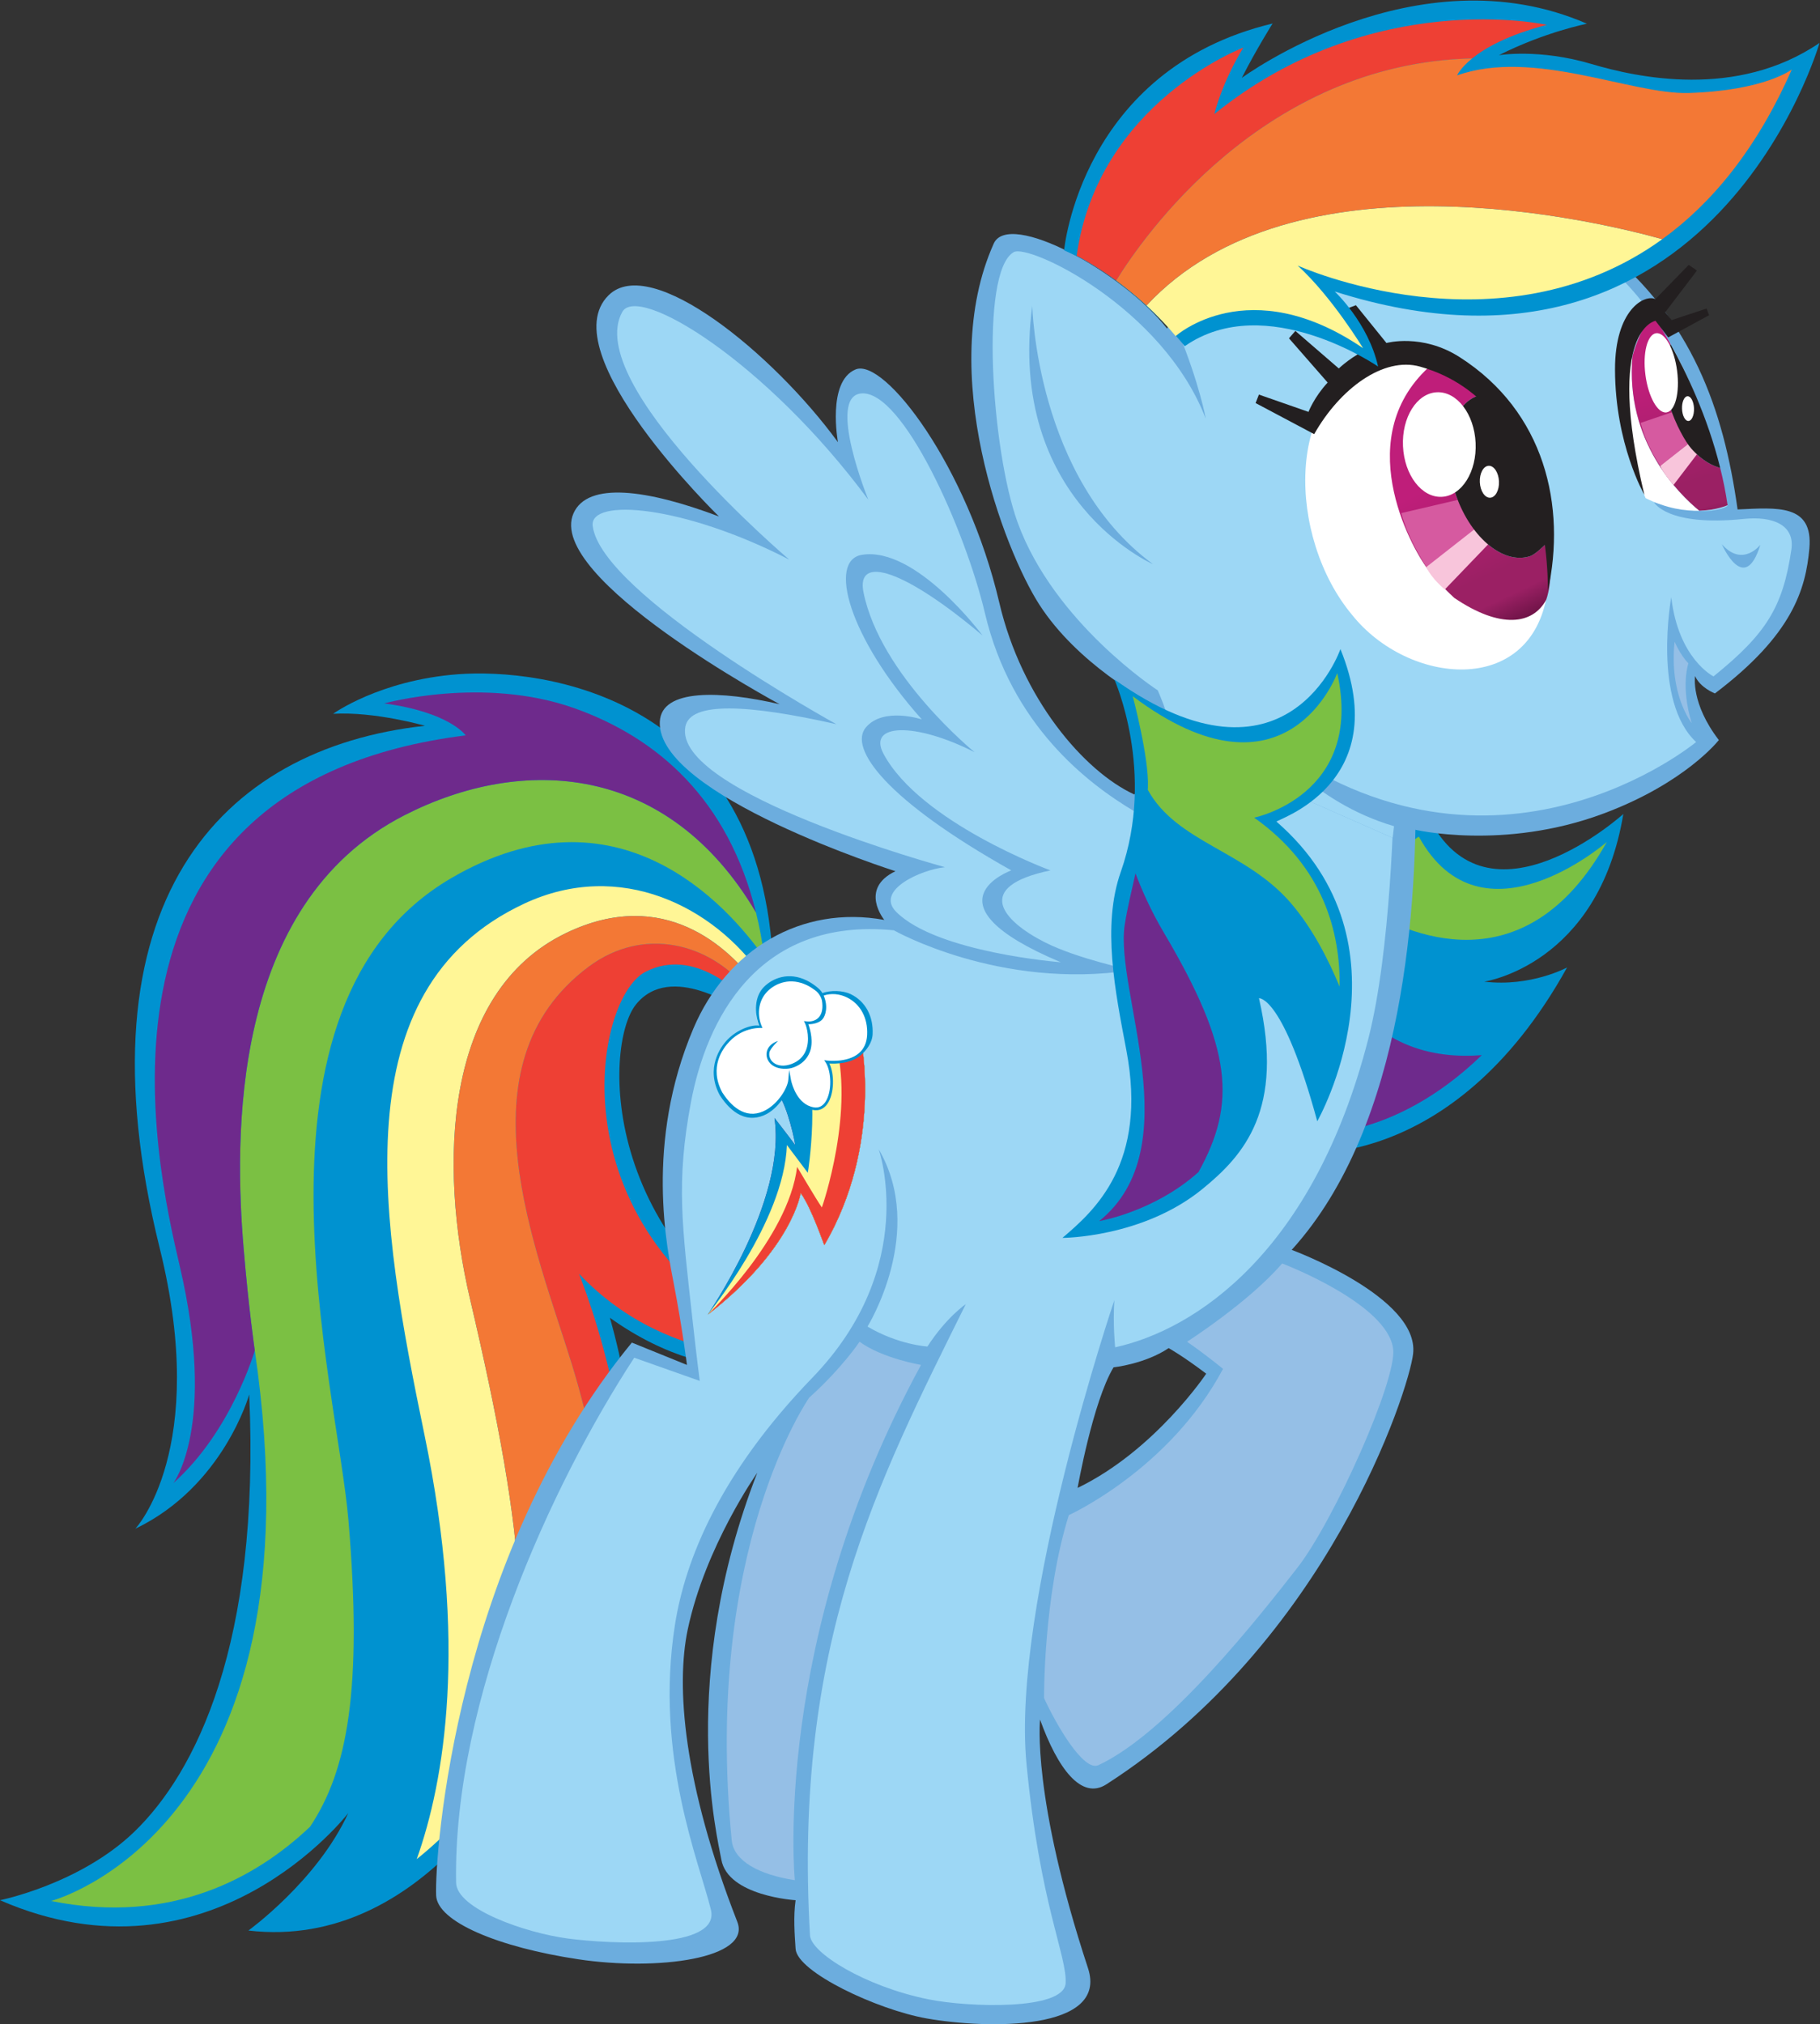 <?xml version="1.0" encoding="UTF-8"?>
<!-- Created with Inkscape (http://www.inkscape.org/) -->
<svg width="2668.567" height="2967.682" version="1.1" viewBox="0 0 266.857 296.768" xmlns="http://www.w3.org/2000/svg" xmlns:cc="http://creativecommons.org/ns#" xmlns:dc="http://purl.org/dc/elements/1.1/" xmlns:rdf="http://www.w3.org/1999/02/22-rdf-syntax-ns#"><rect x="0" y="0" width="266.857" height="296.768" fill="#333333" stroke="none"/><defs><linearGradient id="linearGradient12022" x2="1" gradientTransform="matrix(-11.295,37.777,37.777,11.295,202.85,184.729)" gradientUnits="userSpaceOnUse"><stop stop-color="#590d39" offset="0"/><stop stop-color="#9b2064" offset=".119"/><stop stop-color="#9b2064" offset=".197"/><stop stop-color="#bf1e7a" offset=".499"/><stop stop-color="#bf1e7a" offset="1"/></linearGradient><linearGradient id="linearGradient12076" x2="1" gradientTransform="matrix(-16.189,34.18,34.18,16.189,182.425,175.575)" gradientUnits="userSpaceOnUse"><stop stop-color="#590d39" offset="0"/><stop stop-color="#9b2064" offset=".119"/><stop stop-color="#9b2064" offset=".197"/><stop stop-color="#bf1e7a" offset=".499"/><stop stop-color="#bf1e7a" offset="1"/></linearGradient></defs><g transform="matrix(1.333,0,0,-1.333,-19.543,326.779)"><g transform="translate(104.724,95.724)"><path d="m0 0c-24.165 11.335-23.726 34.411-20.122 38.927 3.822 4.789 11.379-0.572 11.379-0.572l3.734 4.44c-1.053 30.226-25.579 33.166-34.708 32.467-8.611-0.66-13.708-4.349-13.708-4.349 4.613 0.264 10.105-1.318 10.105-1.318-22.495-2.461-38.575-19.507-29.173-57.467 5.487-22.154-2.68-30.844-2.68-30.844 9.709 4.657 12.522 14.764 12.522 14.764 1.231-27.503-5.919-41.623-12.654-48.112-5.974-5.752-14.761-7.513-14.761-7.513 23.197-10.102 38.31 9.582 38.31 9.582-3.426-7.47-10.984-12.918-10.984-12.918 19.508-2.287 30.141 19.286 30.141 19.286 0.658-3.689 0.791-7.115 0.791-7.115 21.001 14.543 8.831 55.226 8.831 55.226 12.52-8.961 22.977-4.484 22.977-4.484" fill="#0092d0"/></g><g transform="translate(52.989,77.933)"><path d="m0 0c-1.236 14.714-12.784 56.608 11.337 70.646 18.181 10.581 30.243-2.838 34.419-8.774-0.227 1.756-0.544 3.412-0.93 4.982-9.717 16.462-25.675 17.311-38.629 10.712-19.343-9.856-18.717-35.848-17.729-47.647 0.565-6.729 1.23-11.244 1.23-11.244 7.733-52.726-22.407-60.546-22.407-60.546 13.305-2.679 22.66 2.64 28.483 8.163 4.14 6.199 5.788 15.164 4.226 33.708" fill="#7bc043"/></g><g transform="translate(59.186,155.499)"><path d="m0 0c12.954 6.598 28.912 5.75 38.629-10.712-3.06 12.45-10.834 19.213-19.978 22.465-10.032 3.563-20.914 0.526-20.914 0.526 7.205-0.968 8.963-3.515 8.963-3.515-43.672-5.447-34.096-47.063-31.459-58.347 4.131-17.657-0.702-23.896-0.702-23.896 6.414 5.711 8.962 14.588 8.962 14.588s-0.665 4.515-1.23 11.244c-0.988 11.799-1.614 37.791 17.729 47.647" fill="#6e2a8c"/></g><g transform="translate(66.369,102.249)"><path d="m0 0c-3.456 14.711-2.966 33.744 10.543 40.269 10.859 5.241 17.96-1.745 20.776-5.46l0.777 0.751c-5.23 7.56-15.556 12.909-26.165 7.937-20.234-9.482-15.776-35.09-10.94-58.456 4.765-23.02 2.197-38.019-0.859-46.625 3.411 2.732 6.279 5.96 8.425 8.716 4.583 13.067 3.803 25.799-2.557 52.868" fill="#fff696"/></g><g transform="translate(102.703,95.99)"><path d="m0 0c-27.503 12.126-23.02 39.179-17.047 42.265 5.448 2.811 10.544-2.636 10.544-2.636l0.692 0.669c-4.159 5.142-11.45 7.025-17.475 2.538-14.482-10.792-5.733-31.088-1.845-43.76 4.183-13.629 4.599-25.467 3.82-34.315 7.002 20.778-3.186 44.453-3.029 44.288 10.28-10.897 24.34-9.049 24.34-9.049" fill="#ee4034"/></g><g transform="translate(77.572,95.066)"><path d="m0 0c-3.888 12.672-12.636 32.967 1.845 43.76 6.026 4.488 13.316 2.605 17.475-2.539l0.795 0.77c-2.816 3.715-9.916 10.702-20.775 5.46-13.51-6.525-14-25.558-10.544-40.269 6.361-27.069 7.141-39.801 2.558-52.868 2.701 3.472 4.251 6.188 4.251 6.188 0.615-3.163 0.967-7.643 0.967-7.643 3.411 3.959 5.731 8.324 7.248 12.826 0.779 8.848 0.363 20.686-3.82 34.315" fill="#f37835"/></g><g transform="translate(171.766,155.32)"><path d="M 0,0 C 6.528,-13.191 21.455,0.297 21.455,0.297 18.686,-16.331 6.159,-18.141 6.159,-18.141 c 5.108,-0.616 9.109,1.558 9.109,1.558 C 2.481,-39.645 -14.931,-36.967 -14.931,-36.967 -13.514,-4.841 0,0 0,0" fill="#0092d0"/></g><g transform="translate(161.461,138.307)"><path d="m0 0c-1.406-4.54-2.534-10.383-2.961-17.865 0 0 9.19-0.991 19.156 8.653-5.123-0.409-12.308 0.767-16.195 9.212" fill="#6e2a8c"/></g><g transform="translate(170.732,153.124)"><path d="m0 0s-3.195-1.681-6.345-7.632c4.919-3.107 17.978-9.137 27.015 7.045 0 0-13.769-11.989-20.67 0.587" fill="#7bc043"/></g><g transform="translate(147.34,94.057)"><path d="m0 0s-5.623-8.439-14.147-12.565c0 0 1.672 9.488 3.955 13.265 0 0 3.426 0.35 6.063 2.114 0 0 1.581-0.881 4.129-2.814m-7.908 63.704c-5.534 2.548-12.383 10.546-14.85 21.09-3.515 15.025-12.653 26.975-15.817 25.658-3.163-1.319-1.933-7.998-1.933-7.998-7.118 9.756-20.56 20.737-25.219 16.169-6.41-6.29 12.128-24.339 12.128-24.339-7.91 2.986-14.435 3.856-15.994 0.352-3.163-7.12 22.67-21.003 22.67-21.003-6.414 1.493-13.019 1.759-13.179-1.933-0.352-8.084 25.92-16.432 25.92-16.432-4.041-1.933-1.229-5.359-1.229-5.359-9.138 1.669-17.311-3.254-21.002-11.949-5.353-12.621-2.91-24.13-2.108-28.296 0.879-4.569 1.405-8.699 1.405-8.699l-6.062 2.456c-19.421-23.634-21.703-56.32-21.528-60.803 0.114-2.897 6.854-5.71 15.641-7.026 8.689-1.305 19.074 0.064 17.485 4.126-5.974 15.29-6.754 25.984-5.447 32.163 1.933 9.136 7.646 17.224 7.646 17.224-8.789-22.583-4.337-40.34-3.956-42.53 0.703-4.043 8.171-4.485 8.171-4.485-0.257-1.804-0.107-3.778 0-5.356 0.177-2.55 8.965-6.681 14.411-7.647 6.636-1.177 20.035-1.406 17.75 5.535-6.212 18.876-5.27 27.33-5.27 27.33 1.932-5.364 4.541-8.885 7.292-7.118 24.34 15.641 33.289 43.344 33.742 47.362 0.703 6.238-13.356 11.422-13.356 11.422 12.513 13.775 13.867 38.211 13.618 52.317-7.918 2.537-21.27 6.817-28.9 9.261 2.255-6.812-2.029-11.492-2.029-11.492" fill="#6cadde"/></g><g transform="translate(139.433,155.913)"><path d="m0 0c-5.185 3.079-13.531 9.492-16.434 21.796-2.146 9.108-9.049 24.603-13.617 24.163-3.811-0.366 0.789-11.687 0.789-11.687-11.247 15.202-25.335 23.763-27.063 20.651-4.395-7.909 18.365-27.241 18.365-27.241-11.598 5.976-22.02 6.849-21.617 3.691 0.967-7.558 26.801-21.792 26.801-21.792-9.754 2.196-16.074 2.504-16.607-0.264-1.407-7.294 28.559-15.466 28.559-15.466-2.639-0.264-7.734-2.546-5.361-4.921 4.48-4.479 18.101-5.535 18.101-5.535-15.466 6.503-5.447 10.105-5.447 10.105-13.797 7.733-17.927 13.445-15.995 15.729 1.934 2.285 6.152 0.876 6.152 0.876-8.084 9.054-10.336 17.498-6.59 18.105 5.975 0.967 13.269-8.876 13.269-8.876-8.525 7.206-13.946 8.969-13.094 4.745 1.847-9.138 12.215-17.575 12.215-17.575-6.589 3.341-11.797 3.153-10.018-0.176 4.042-7.554 18.364-12.828 18.364-12.828-8.525-1.783-5.309-5.529-0.614-7.908 3.628-1.838 9.604-3.058 9.491-3.075-14.5-2.198-26.1 4.394-26.1 4.394-15.112 1.493-20.648-10.018-22.316-18.892-1.67-8.875-0.969-13.619 0.174-23.989 0.483-4.37 0.792-6.68 0.792-6.68l-7.206 2.55c-9.138-13.972-19.946-37.609-19.595-57.732 0.05-2.9 7.644-5.534 12.301-6.151 4.658-0.613 16.786-1.228 15.728 3.163-1.219 5.086-6.238 16.875-3.952 31.37 1.122 7.118 4.92 16.611 15.112 27.153 11.847 12.257 7.294 25.132 7.294 25.132 5.271-9.052-1.231-19.509-1.231-19.509 3.427-2.02 6.593-2.193 6.593-2.193 2.107 3.246 4.215 4.654 4.215 4.654-9.752-19.68-18.978-37.431-17.133-69.417 0.112-1.937 6.061-5.623 13.003-7.033 4.509-0.912 14.939-1.226 15.115 1.761 0.176 2.986-2.829 8.688-4.306 24.166-1.668 17.486 9.666 50.963 9.666 50.963-0.176-2.638 0.088-5.183 0.088-5.183 8.786 1.934 21.838 10.443 27.854 33.959 2.456 9.6 2.831 25.243 2.89 29.812-7.472 2.394-18.114 5.804-25.141 8.054 2.264-8.558-3.494-12.869-3.494-12.869" fill="#9dd7f5"/></g><g transform="translate(109.206,97.571)"><path d="m0 0c2.549-1.848 6.766-2.549 6.766-2.549-16.519-30.314-13.883-56.674-13.883-56.674-3.954 0.613-6.718 2.112-6.942 4.391-3.164 32.071 8.524 48.682 8.524 48.682 3.689 3.336 5.535 6.15 5.535 6.15" fill="#95bfe6"/></g><g transform="translate(155.688,106.181)"><path d="m0 0c-3.603-4.217-10.456-8.61-10.456-8.61 2.284-1.581 3.954-2.987 3.954-2.987-5.888-11.073-16.959-16.084-16.959-16.084-2.812-8.962-2.724-20.119-2.724-20.119 1.319-2.9 4.35-8.139 5.975-7.383 7.734 3.603 17.838 16.517 21.88 21.703 4.042 5.185 10.962 20.675 10.545 24.076-0.615 5.013-12.215 9.404-12.215 9.404" fill="#95bfe6"/></g><g transform="translate(203.295,168.877)"><path d="m0 0c8.542 6.458 9.993 11.467 10.388 15.947 0.435 4.924-3.558 4.483-7.895 4.289-1.561 11.123-5.04 20.857-14.716 28.771-9.678 7.916-25.551 9.065-34.986 4.231-9.847-5.047-13.051-13.113-13.051-13.113-4.905 6.262-17.408 13.053-19.068 9.351-6.359-14.172 1.173-33.703 4.993-39.672 4.248-6.635 11.994-10.678 11.994-10.678 0.657-1.321 1.08-2.568 1.335-3.74 7.33-3.234 20.158-8.891 27.766-12.248 0.058 0.652 0.112 1.29 0.157 1.894 0 0 9.824-2.364 20.865 1.77 9.019 3.378 12.649 8.071 12.649 8.071-3.107 4.041-2.615 7.037-2.615 7.037 0.571-1.297 2.184-1.91 2.184-1.91" fill="#6cadde"/></g><g transform="translate(203.139,170.749)"><path d="m0 0c5.797 4.69 7.628 7.593 8.565 13.944 0.404 2.729-2.051 3.702-5.23 3.376-8.476-0.871-9.879 1.839-9.879 1.839 6.162-1.888 8.085-0.412 8.085-0.412-2.432 12.097-8.134 28.303-25.249 32.8-25.877 6.801-35.192-13.598-35.192-13.598 2.389-5.82 3.05-9.6 3.05-9.6-4.713 12.25-19.455 19.276-21.126 18.314-3.762-2.163-2.44-21.831 0.434-29.735 4.034-11.079 15.411-18.461 15.411-18.461 0.902-2.049 1.432-3.905 1.689-5.573 6.75-2.978 16.975-7.488 24.153-10.654 0.1 0.819 0.147 1.285 0.147 1.285-9.126 2.689-13.966 9.561-13.966 9.561 25.063-18.687 47.198-0.304 47.198-0.304-4.83 4.485-2.737 15.927-2.737 15.927 0.786-6.799 4.647-8.709 4.647-8.709" fill="#9dd7f5"/></g><g transform="translate(141.48,183.096)"><path d="M 0,0 C -12.866,9.468 -13.273,28.421 -13.273,28.421 -16.106,7.042 0,0 0,0" fill="#6cadde"/></g><g transform="translate(204.059,185.283)"><path d="M 0,0 C 2.289,-2.587 4.233,-0.058 4.233,-0.058 2.484,-5.735 0,0 0,0" fill="#6cadde"/></g><g transform="translate(198.86,174.559)"><path d="M 0,0 C -0.618,-5.854 1.881,-8.946 1.881,-8.946 0.636,-4.839 1.518,-2.37 1.518,-2.37 0.638,-1.481 0,0 0,0" fill="#95bfe6"/></g><g transform="translate(194.228,205.985)"><path d="m0 0c-2.08-7.503 1.441-15.626 1.441-15.626 2.317-1.15 4.353-1.427 5.905-1.385-2.265 1.858-8.178 7.657-7.346 17.011" fill="#fff"/></g><path d="m194.228 205.985c-0.832-9.355 5.081-15.154 7.346-17.01 1.936 0.054 3.114 0.607 3.114 0.607-0.204 1.403-0.481 2.775-0.812 4.103-0.706 0.185-1.929 0.702-3.206 2.154-1.155 1.31-4.471 7.637-2.243 11.434-1.172 2.104-2.03 3.334-2.03 3.334-1.037-1.457-1.729-3.027-2.169-4.622" fill="url(#linearGradient12022)"/><g transform="translate(198.157,208.034)"><path d="m0 0 4.497 2.44-0.273 0.737-3.845-1.272-0.704 0.869 3.487 4.578-0.904 0.627-3.667-3.765c-1.179 0.566-4.454-1.148-4.442-7.748 0.014-8.219 3.227-13.773 3.227-13.773-4.347 18.221 1.227 19.133 1.227 19.133z" fill="#231f20"/></g><g transform="translate(198.89,199.916)"><path d="m0 0-3.758-1.281c0.617-2.539 2.15-4.734 2.15-4.734l3.466 2.725z" fill="#d65aa0"/></g><g transform="translate(200.749,196.626)"><path d="m0 0-3.467-2.725c0.276-0.736 1.458-2.099 1.458-2.099l2.872 3.761z" fill="#f8c5db"/></g><g transform="translate(200.67,195.839)"><path d="M 0,0 C 1.277,-1.452 2.5,-1.97 3.206,-2.154 1.8,3.53 -0.551,8.398 -2.244,11.434 -4.471,7.636 -1.155,1.31 0,0" fill="#231f20"/></g><g transform="translate(175.395,203.86)"><path d="m0 0c-3.183 1.655-6.666 2.061-9.351 1.295-10.063-2.874-9.796-19.11-2.657-27.642 6.164-7.718 19.632-9.056 21.453 2.329-0.844 1.059-10.783 2.841-11.455 4.083-1.555 2.884-8.138 13.595 2.01 19.935" fill="#fff"/></g><path d="m171.727 182.515c0.849-1.127 1.888-2.197 2.883-3.119 5.078-3.462 8.659-2.941 10.115-0.236 0 0 0.895 2.07 0.293 6.48-0.451-0.471-1.478-1.481-2.085-1.675-3.005-0.955-6.701 2.232-8.252 7.116-1.552 4.886-0.371 9.619 2.636 10.574 0.156 0.049 0.315 0.08 0.474 0.109-1.688 1.572-3.62 2.672-5.584 3.338-9.074-7.802-2.454-19.972-0.48-22.587" fill="url(#linearGradient12076)"/><g transform="translate(184.913,180.121)"><path d="m0 0c2.045 9.326-0.304 19.74-9.693 25.743-4.136 2.646-8.054 1.556-8.054 1.556l-3.359 4.156-0.921-0.344 2.451-4.413c-1.84-0.687-3.414-2.199-3.414-2.199l-4.777 4.128-0.703-0.811 4.255-4.867c-1.495-1.61-2.108-3.226-2.108-3.226l-5.454 1.903-0.364-0.932 6.443-3.42c2.829 5.001 7.621 8.561 11.654 7.426 14.704-4.131 14.044-24.7 14.044-24.7" fill="#231f20"/></g><g transform="translate(175.848,190.359)"><path d="m0 0-7.048-1.647c0.753-2.957 2.927-6.198 2.927-6.198l5.787 4.227z" fill="#d65aa0"/></g><g transform="translate(177.141,187.163)"><path d="m0 0-5.602-4.393c0.681-1.378 2.05-2.456 2.05-2.456l4.95 5.156z" fill="#f8c5db"/></g><g transform="translate(174.681,191.08)"><path d="m0 0c1.55-4.883 5.247-8.069 8.251-7.115 0.608 0.193 1.634 1.204 2.086 1.675-0.603 4.399-2.247 9.047-4.44 12.679-0.803 1.336-1.75 2.479-2.786 3.445-0.16-0.029-0.319-0.06-0.475-0.11-3.007-0.954-4.188-5.688-2.636-10.574" fill="#231f20"/></g><g transform="translate(176.972,196.436)"><path d="m0 0c0.147-3.176-1.52-5.832-3.726-5.935-2.205-0.102-4.113 2.389-4.261 5.564-0.146 3.175 1.52 5.833 3.727 5.937 2.205 0.101 4.113-2.389 4.26-5.566" fill="#fff"/></g><g transform="translate(179.543,192.206)"><path d="m0 0c0.044-0.967-0.39-1.775-0.972-1.803-0.582-0.027-1.091 0.738-1.135 1.707-0.044 0.97 0.39 1.777 0.971 1.804 0.581 0.028 1.089-0.736 1.136-1.708" fill="#fff"/></g><g transform="translate(199.135,204.366)"><path d="m0 0c0.314-2.406-0.213-4.459-1.175-4.584-0.961-0.126-1.996 1.723-2.309 4.13-0.315 2.404 0.212 4.458 1.176 4.584 0.962 0.124 1.995-1.724 2.308-4.13" fill="#fff"/></g><g transform="translate(200.994,200.229)"><path d="m0 0c0.025-0.752-0.246-1.373-0.61-1.386-0.366-0.012-0.682 0.587-0.707 1.337-0.029 0.752 0.243 1.372 0.607 1.385 0.364 0.015 0.682-0.586 0.71-1.336" fill="#fff"/></g><g transform="translate(109.362,130.828)"><path d="m0 0s2.453-11.529-4.024-22.629c-0.029-0.059-1.408 4.109-2.613 5.738 0.027 0.063-0.847-6.124-10.192-13.367-0.09-0.027 8.672 12.401 7.317 21.615 0 0 1.689-2.166 2.263-2.966 0.059 0.12-0.81 4.259-1.897 5.685 0.088-0.121 1.31 7.231 9.146 5.924" fill="#662e88"/></g><g transform="translate(101.426,127.664)"><path d="m0 0c1.193 1.875 3.509 3.908 7.937 3.165 0 0 2.452-11.529-4.024-22.629-0.03-0.06-1.409 4.109-2.613 5.738 0.027 0.063-0.848-6.125-10.192-13.368-0.091-0.026 8.472 11.68 8.017 19.859 0 0 1.775-1.838 2.35-2.64 0.058 0.123 0.49 5.71-1.475 9.875" fill="#1e97d4"/></g><g transform="translate(102.802,129.293)"><path d="m0 0c1.37 1.202 3.439 2.059 6.561 1.536 0 0 2.452-11.529-4.024-22.629-0.029-0.059-1.409 4.108-2.613 5.738 0.027 0.063-0.848-6.125-10.192-13.368-0.09-0.026 8.368 10.098 8.683 18.639l2.295-3.054c0.056 0.12 1.471 9.684-0.71 13.138" fill="#61bb4c"/></g><g transform="translate(104.961,130.561)"><path d="m0 0c1.163 0.412 2.611 0.569 4.401 0.266 0 0 2.453-11.527-4.023-22.629-0.03-0.059-1.409 4.11-2.613 5.739 0.027 0.063-0.848-6.124-10.191-13.368-0.092-0.027 8.251 9.264 9.169 17.508l2.928-3.882c0.06 0.118 1.323 9.982 0.329 16.366" fill="#fff696"/></g><g transform="translate(106.439,130.913)"><path d="m0 0c0.854 0.11 1.821 0.099 2.923-0.085 0 0 2.453-11.528-4.023-22.628-0.029-0.06-1.409 4.108-2.614 5.737 0.028 0.063-0.847-6.124-10.191-13.367-0.091-0.027 8.826 8.311 9.808 16.233 0 0 2.149-3.653 2.72-4.462 0.06 0.125 3.736 10.813 1.377 18.572" fill="#f26f33"/></g><g transform="translate(108.257,130.962)"><path d="m0 0c0.351-0.024 0.721-0.068 1.105-0.133 0 0 2.453-11.529-4.023-22.629-0.03-0.059-1.409 4.109-2.614 5.738 0.028 0.063-0.847-6.125-10.191-13.368-0.091-0.026 8.632 6.849 9.969 14.59 0 0 2.391-3.771 2.964-4.573 0.06 0.123 4.59 11.949 2.79 20.375" fill="#ee4043"/></g><g transform="translate(109.362,130.828)"><path d="m0 0s2.453-11.529-4.024-22.629c-0.029-0.059-1.408 4.109-2.613 5.738 0.027 0.063-0.847-6.124-10.192-13.367-0.09-0.027 8.672 12.401 7.317 21.615 0 0 1.689-2.166 2.263-2.966 0.059 0.12-0.81 4.259-1.897 5.685 0.088-0.121 1.31 7.231 9.146 5.924" fill="#0092d0"/></g><g transform="translate(102.802,129.293)"><path d="m0 0c1.37 1.202 3.439 2.059 6.561 1.536 0 0 2.452-11.529-4.024-22.629-0.029-0.059-1.409 4.108-2.613 5.738 0.027 0.063-0.848-6.125-10.192-13.368-0.09-0.026 8.368 10.098 8.683 18.639l2.295-3.054c0.056 0.12 1.471 9.684-0.71 13.138" fill="#fff696"/></g><g transform="translate(106.439,130.913)"><path d="m0 0c0.854 0.11 1.821 0.099 2.923-0.085 0 0 2.453-11.528-4.023-22.628-0.029-0.06-1.409 4.108-2.614 5.737 0.028 0.063-0.847-6.124-10.191-13.367-0.091-0.027 8.826 8.311 9.808 16.233 0 0 2.149-3.653 2.72-4.462 0.06 0.125 3.736 10.813 1.377 18.572" fill="#ee4034"/></g><g transform="translate(105.085,135.751)"><path d="m0 0c2.199 0.851 5.289-0.884 5.106-4.441-0.178-3.55-4.57-2.958-4.57-2.958 0.966-1.514 0.642-5.518-1.48-5.149-2.123 0.371-2.623 3.142-2.623 3.142-0.165-1.849-4.062-6.78-7.543-1.434-2.429 4.561 2.713 7.961 4.27 7.199-1.695 3.509 2.953 7.547 6.84 3.641" fill="#fff"/></g><g transform="translate(94.891,130.583)"><path d="m0 0c1.581 1.694 3.64 1.501 3.64 1.501-0.644 1.328-0.513 2.972 0.565 4.043 0.903 0.9 2.518 1.542 4.345 0.649 0.286-0.14 0.568-0.316 0.843-0.522 0.512-0.328 0.756-0.966 0.786-1.141 0.134-0.8 0.025-1.43-0.321-1.834-0.312-0.366-0.816-0.536-1.386-0.471l-0.274 0.032 0.121-0.246c0.221-0.454 0.553-1.824 0.102-2.971-0.278-0.697-0.806-1.199-1.562-1.493-0.809-0.306-1.551-0.246-2.04 0.162-0.336 0.284-0.493 0.703-0.416 1.093 0.087 0.452 0.95 1.272 0.95 1.272-0.683-0.217-1.135-0.659-1.243-1.213-0.102-0.498 0.097-1.028 0.512-1.378 0.112-0.096 0.232-0.172 0.361-0.235 0.541-0.265 1.385-0.351 2.124-0.067 0.839 0.319 1.424 0.879 1.735 1.658 0.43 1.099 0.072 2.438-0.155 3.072 0.568-7e-3 1.228 0.165 1.557 0.552 0.336 0.395 0.644 1.395 0.127 2.604 0.804 0.271 1.732 0.2 2.563-0.21 1.484-0.726 2.311-2.266 2.219-4.12-0.045-0.874-0.357-1.561-0.937-2.038-1.28-1.064-3.444-0.785-3.468-0.785l-0.32 0.042 0.175-0.266c0.612-0.963 0.717-3.187-0.04-4.324-0.326-0.487-0.76-0.692-1.287-0.594-0.225 0.037-0.438 0.107-0.639 0.205-1.467 0.719-1.86 2.793-1.863 2.814l-0.198 1.1-0.099-1.114c-0.076-0.843-1.032-2.499-2.43-3.284-0.931-0.525-1.853-0.571-2.743-0.133-0.74 0.361-1.443 1.052-2.09 2.053-1.479 2.775 0.055 4.833 0.786 5.587m-1.064-5.886c0.685-1.06 1.428-1.785 2.215-2.171 0.97-0.475 2.017-0.428 3.025 0.137 1.155 0.655 2.112 2.061 2.46 3.065 0.233-0.721 0.769-1.902 1.869-2.438 0.224-0.111 0.466-0.189 0.719-0.231 0.647-0.116 1.199 0.135 1.588 0.724 0.708 1.065 0.776 3.175 0.185 4.391 0.664-0.041 2.308-0.038 3.411 0.877 0.644 0.537 1.298 1.375 1.346 2.331 0.099 1.982-0.79 3.626-2.383 4.406-0.922 0.451-2.251 0.447-3.142 0.133-0.238 0.482-1.19 1.125-1.73 1.387-1.965 0.964-3.71 0.272-4.687-0.701-1.088-1.083-1.058-2.901-0.532-4.271-0.892 0.142-2.466-0.476-3.495-1.542-0.775-0.803-2.428-3.137-0.849-6.097" fill="#0092d0"/></g><g transform="translate(137.236,170.413)"><path d="m0 0c19.069-13.531 24.867 3.34 24.867 3.34 6.063-14.937-7.238-18.799-7.028-18.982 15.552-13.53 4.479-32.95 4.479-32.95-3.778 13.882-6.413 13.532-6.413 13.532 2.81-12.213-1.622-17.246-6.239-21-6.59-5.36-15.377-5.36-15.377-5.36 3.513 2.989 9.404 8.172 7.029 20.65-1.234 6.49-2.695 13.684-0.615 19.593 3.865 10.983-0.703 21.177-0.703 21.177" fill="#0092d0"/></g><g transform="translate(156.656,145.811)"><path d="m0 0c2.412-2.809 4.174-6.313 5.355-9.185 0.088 5.968-1.765 13.197-9.397 18.588 0 0 12.126 2.46 9.138 15.904 0 0-5.537-15.288-22.495-2.549 0 0 1.804-6.749 1.671-10.018-5e-3 -0.091-0.012-0.18-0.016-0.274 3.194-5.807 10.784-6.693 15.744-12.466" fill="#7bc043"/></g><g transform="translate(142.684,142.56)"><path d="m0 0c-1.463 2.473-2.478 4.812-3.123 6.529-0.444-1.983-0.895-3.817-1.183-5.648-1.142-7.297 7.205-24.52-2.81-32.602 0 0 6.04 1.012 10.923 5.394 4.178 7.544 3.767 13.53-3.807 26.327" fill="#6e2a8c"/></g><g transform="translate(131.708,217.611)"><path d="m0 0c7.491-3.203 13.272-10.54 13.272-10.54 8.942 6.226 21.265-2.239 21.265-2.239-1.071 4.806-4.767 8.252-4.767 8.252 41.728-13.239 53.322 27.342 53.322 27.342-9.118-6.217-20.118-3.798-25.105-2.313-5.722 1.704-10.156 0.964-10.156 0.964 5.058 2.555 9.68 3.459 9.68 3.459-18.76 8.182-37.966-5.96-37.966-5.96 1.565 3.087 3.389 5.984 3.389 5.984-21.115-5.069-22.934-24.949-22.934-24.949" fill="#0092d0"/></g><g transform="translate(176.593,238.719)"><path d="m0 0c1.389 1.13 3.873 2.563 8.22 3.694 0 0-19.226 4.245-36.581-9.817 0 0 0.791 3.391 3.192 7.315 0 0-15.973-6.039-18.338-22.898 0 0 1.851-0.896 4.353-2.726 2.843 4.618 16.084 23.901 39.154 24.432" fill="#ee4034"/></g><g transform="translate(140.774,211.543)"><path d="m0 0c1.068-0.985 2.158-2.104 3.205-3.364 0 0 8.03 7.241 20.61-1.327 0 0-3.405 5.632-7.186 9.082 0 0 22.169-10.057 40.104 2.904-6.975 1.948-40.532 10.139-56.733-7.295" fill="#fff696"/></g><g transform="translate(211.749,237.503)"><path d="m0 0s-2.936-2.312-11.309-2.585c-6.298-0.203-17.08 4.929-25.506 1.933 0 0 0.338 0.797 1.659 1.868-23.071-0.531-36.311-19.815-39.155-24.432 1.029-0.755 2.169-1.667 3.336-2.744 16.201 17.434 49.758 9.243 56.733 7.295 5.359 3.873 10.342 9.799 14.242 18.665" fill="#f37835"/></g></g></svg>
